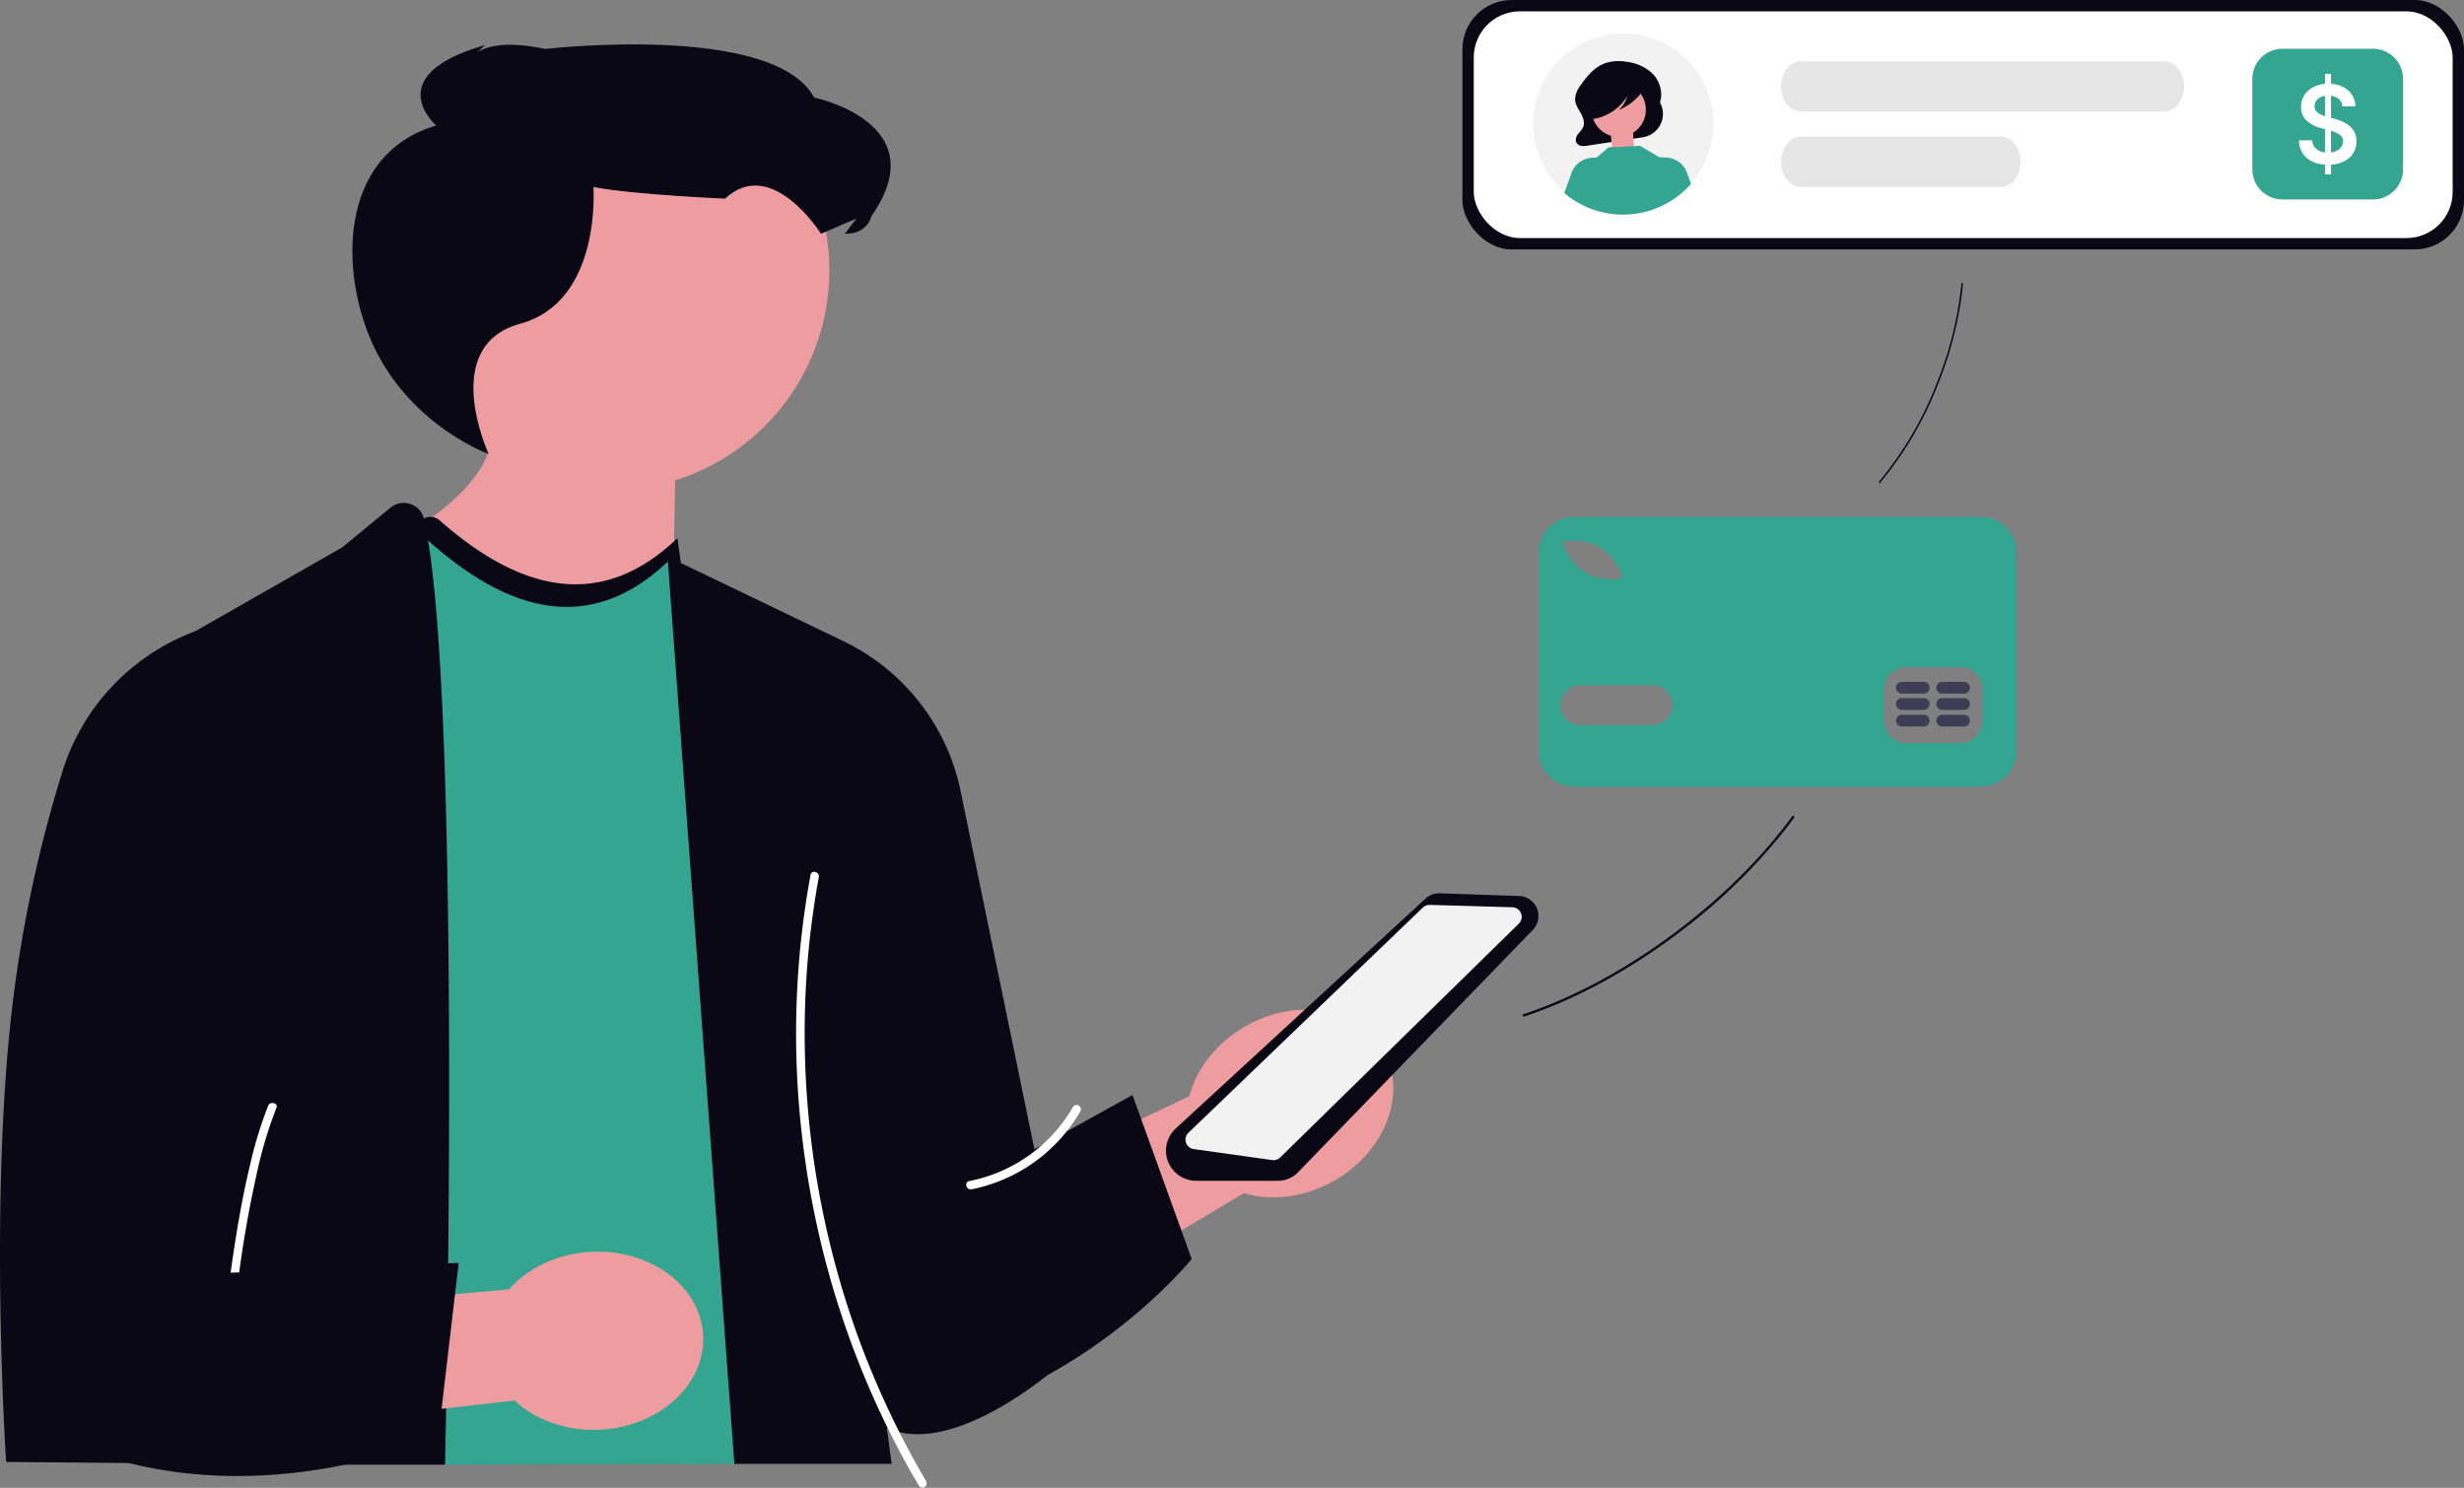 <svg xmlns="http://www.w3.org/2000/svg" width="800" height="483.13" viewBox="0 0 800 483.13" xmlns:xlink="http://www.w3.org/1999/xlink" role="img" artist="Katerina Limpitsouni" source="https://undraw.co/"><rect x="0" y="0" width="800" height="483.13" fill="#808080" stroke="none"/><g transform="translate(-606.368 -309)"><path d="M187.714,76.088a71.467,71.467,0,1,1,92.878,68.2L278.2,281.827,168.97,174.011s42.591-16.491,50.751-38.343a71.389,71.389,0,0,1-32.006-59.58Z" transform="translate(544.984 320.712)" fill="#ed9da0"/><path d="M220.569,135.561s-24.384-8.684-36.884-34.047c-11.482-23.3-12.741-62.982,19.86-72.621,0,0-18.782-16.216,15.846-26.1l-4.606,4.25s4.065-7.341,24.137-3c0,0,74.17-8.639,87.335,15.782,0,0,39.808,8.158,18.609,38.44,0,0-1.1,5.893-8.66,5.782l3.779-4.943-11.518,4.943s-16.019-25.515-31.138-11.407c0,0-28.916-1.217-42.746-3.75,0,0,2.776,37.144-23.768,44.378s-10.245,42.288-10.245,42.288Z" transform="translate(544.455 320.861)" fill="#090814"/><path d="M477.263,399.905,346.64,477.826,335.778,427.2l123.766-58.8c2.344-8.9,8.826-17.406,18.44-22.812,16.822-9.46,36.806-5.843,44.635,8.078s.539,32.876-16.283,42.336c-9.614,5.407-20.252,6.525-29.072,3.907Z" transform="translate(532.975 296.547)" fill="#ed9da0"/><path d="M497.362,392.963H470.756a9.842,9.842,0,0,1-9.561-7.7h0a9.82,9.82,0,0,1,2.935-9.281l81.129-74.67a6.478,6.478,0,0,1,4.62-1.711l25.756.888a6.493,6.493,0,0,1,4.44,11.005l-76.266,78.742A9.02,9.02,0,0,1,497.362,392.963Z" transform="translate(523.963 299.478)" fill="#090814"/><path d="M194.983,167.618c30.106,30.251,58.7,38.372,85,13.149l37.153,272.239-15.447,22.383-93.944.268L194.983,167.618Z" transform="translate(543.111 308.979)" fill="#34a591"/><path d="M179.821,164.549l-15.709,12.912-47.692,27.22A71.067,71.067,0,0,0,73.33,250.137,428.119,428.119,0,0,0,57.181,325.2c-7.839,64.362-2.146,149.229-2.146,149.229l72.507.63L124.39,432.5,112.726,327.2l.309,148.12h84.493S203.31,224.1,190.71,168.234a6.76,6.76,0,0,0-10.889-3.684Z" transform="translate(553.33 309.311)" fill="#090814"/><path d="M286.579,181.787l57.13,27.471A69.676,69.676,0,0,1,381.76,258L405.7,374.268l7.823,70.33s-33.655,30.141-55.741,20.146l1.576,11.664H308.285L286.579,181.787Z" transform="translate(536.516 307.958)" fill="#090814"/><path d="M375.912,407.376l67.148-37.2,19.23,53.277s-38.6,47.825-98.988,54.853l12.61-70.931Z" transform="translate(530.995 294.396)" fill="#090814"/><path d="M496.371,386.56a3.151,3.151,0,0,1-.426-.03l-25.471-3.566a3.106,3.106,0,0,1-1.722-5.316l76.107-73.122a3.231,3.231,0,0,1,2.24-.866l26.837.77a3.106,3.106,0,0,1,2.085,5.324L498.55,385.674a3.137,3.137,0,0,1-2.179.887Z" transform="translate(523.472 299.185)" fill="#f2f2f2"/><path d="M373.83,490.038a283.545,283.545,0,0,1-30.322-73.379,289.089,289.089,0,0,1-9.094-78.489,279.277,279.277,0,0,1,4.524-44.335c.322-1.751-2.36-2.5-2.685-.74a283.832,283.832,0,0,0-4.461,39.9,288.068,288.068,0,0,0,1.191,40.161,294.371,294.371,0,0,0,6.639,39.41,288.9,288.9,0,0,0,12.05,38.331,283.572,283.572,0,0,0,17.258,36.237q1.229,2.165,2.5,4.307a1.393,1.393,0,0,0,2.4-1.405h0Z" transform="translate(533.279 300.018)" fill="#fff"/><path d="M425.757,374.288a49.934,49.934,0,0,1-33.684,24.083c-1.757.339-1.013,3.022.74,2.685a52.635,52.635,0,0,0,35.348-25.362,1.393,1.393,0,0,0-2.4-1.405h0Z" transform="translate(528.996 294.149)" fill="#fff"/><path d="M133.426,489.26c-1.4-14.5-.4-29.262.916-43.739a371.848,371.848,0,0,1,7.6-49.584,139.382,139.382,0,0,1,6.413-21.45c.609-1.495-2.08-2.138-2.685-.655a132.366,132.366,0,0,0-5.824,18.949c-1.892,7.836-3.386,15.746-4.653,23.679a402.989,402.989,0,0,0-4.992,50.294,174.25,174.25,0,0,0,.438,22.505c.152,1.568,2.937,1.583,2.784,0Z" transform="translate(547.786 294.194)" fill="#fff"/><path d="M225.032,473.34,121.581,485.162l9.93-39.722,91.736-8.207c6.071-6.914,15.67-11.633,26.686-12.177,19.276-.953,35.542,11.207,36.33,27.159s-14.2,29.657-33.475,30.61c-11.017.545-21.034-3.2-27.757-9.486Z" transform="translate(548.396 290.45)" fill="#ed9da0"/><path d="M127.535,432.241l76.693-3.3L197.643,485.2s-55.893,25.555-113.066,4.878l42.957-57.836Z" transform="translate(551.06 290.166)" fill="#090814"/><path d="M280.648,182.135,317.433,451.68l3.2-4.644L283.485,174.8c-24.034,23.045-49.976,18.256-77.238-5.815a4.4,4.4,0,0,0-7.308,3.221c28.9,27.573,56.364,34.233,81.709,9.932Z" transform="translate(542.826 308.96)" fill="#090814"/><g transform="translate(1105.879 476.829)"><path d="M448.146,456.6H316.258a11.683,11.683,0,0,0-11.683,11.683v64.258a11.683,11.683,0,0,0,11.683,11.683H448.146a11.683,11.683,0,0,0,11.683-11.683V468.284A11.683,11.683,0,0,0,448.146,456.6Zm-135.151,7.97c.26-.047,6.436-1.1,11.55,1.979s7.078,9.026,7.159,9.277l.207.642-.664.118a17.617,17.617,0,0,1-2.862.21,17.042,17.042,0,0,1-8.688-2.19c-5.114-3.076-7.078-9.025-7.159-9.277l-.207-.641Zm28.629,59.66H318.1a6.469,6.469,0,1,1,0-12.938h23.523a6.469,6.469,0,1,1,0,12.938Zm107.031-1.176a7.078,7.078,0,0,1-7.057,7.057H423.956a7.078,7.078,0,0,1-7.057-7.057V512.469a7.078,7.078,0,0,1,7.057-7.057H441.6a7.078,7.078,0,0,1,7.057,7.057Z" transform="translate(-304.575 -456.601)" fill="#34a591"/><path d="M502.492,561.213H495.4a1.91,1.91,0,1,0,0,3.82h7.094a1.91,1.91,0,0,0,0-3.82Z" transform="translate(-377.424 -496.941)" fill="#3f3d56"/><path d="M523.808,561.213h-7.094a1.91,1.91,0,0,0,0,3.82h7.094a1.91,1.91,0,0,0,0-3.82Z" transform="translate(-385.643 -496.941)" fill="#3f3d56"/><path d="M502.491,552.438H495.4a1.91,1.91,0,1,0,0,3.82h7.094a1.91,1.91,0,0,0,0-3.82Z" transform="translate(-377.423 -493.558)" fill="#3f3d56"/><path d="M523.806,552.438h-7.094a1.91,1.91,0,0,0,0,3.82h7.094a1.91,1.91,0,1,0,0-3.82Z" transform="translate(-385.643 -493.558)" fill="#3f3d56"/><path d="M502.491,543.841H495.4a1.91,1.91,0,1,0,0,3.82h7.094a1.91,1.91,0,0,0,0-3.82Z" transform="translate(-377.423 -490.242)" fill="#3f3d56"/><path d="M523.806,543.841h-7.094a1.91,1.91,0,0,0,0,3.82h7.094a1.91,1.91,0,1,0,0-3.82Z" transform="translate(-385.643 -490.242)" fill="#3f3d56"/></g><path d="M100.164,30.179A187.37,187.37,0,0,1,52.869,23.69C32.93,18.412,14.648,10.444,0,.649L.434,0C15.013,9.748,33.212,17.679,53.069,22.936c17.944,4.751,36.023,6.952,52.275,6.371l.028.78Q102.8,30.179,100.164,30.179Z" transform="matrix(0.616, -0.788, 0.788, 0.616, 1100.431, 638.786)" fill="#090814"/><path d="M64.441,19.416a120.548,120.548,0,0,1-30.427-4.174A114.623,114.623,0,0,1,0,.417L.279,0A114.128,114.128,0,0,0,34.142,14.756a117.381,117.381,0,0,0,33.631,4.1l.018.5Q66.135,19.416,64.441,19.416Z" transform="translate(1216.24 465.869) rotate(-83)" fill="#090814"/><g transform="translate(1081.176 309)"><rect width="325.192" height="80.991" rx="16" transform="translate(0 0)" fill="#090814"/><rect width="317.829" height="73.628" rx="15" transform="translate(3.682 3.681)" fill="#fff"/><path d="M302.509,374.165a2.615,2.615,0,0,1-2.093-1.052L294,364.563a2.615,2.615,0,0,1,4.184-3.139l4.2,5.595,10.777-16.165a2.615,2.615,0,0,1,4.353,2.9L304.686,373a2.617,2.617,0,0,1-2.1,1.169Z" transform="translate(-12.54 -321.63)" fill="#34a591"/><g transform="translate(256.469 15.829)"><path d="M9.788,0H39.154a9.788,9.788,0,0,1,9.788,9.788V39.154a9.788,9.788,0,0,1-9.788,9.788H9.788A9.788,9.788,0,0,1,0,39.154V9.788A9.788,9.788,0,0,1,9.788,0Z" transform="translate(0 0)" fill="#34a591"/><path d="M14-66.751v-3.17a9.646,9.646,0,0,1-6.06-2.273A7.562,7.562,0,0,1,5.563-77.8h4.3a3.8,3.8,0,0,0,1.285,2.762,5.311,5.311,0,0,0,2.856,1.186v-7.578l-1.31-.362A10.633,10.633,0,0,1,7.943-84.28a5.842,5.842,0,0,1-1.707-4.374,6.865,6.865,0,0,1,1.006-3.712A7.45,7.45,0,0,1,10-94.954a10.007,10.007,0,0,1,4-1.186v-3.24h1.958v3.226a9.655,9.655,0,0,1,4.121,1.131,7.434,7.434,0,0,1,2.752,2.571,6.992,6.992,0,0,1,1.052,3.6H19.655a3.451,3.451,0,0,0-1.129-2.319,4.634,4.634,0,0,0-2.564-1.081V-85.1l1.094.29a15.775,15.775,0,0,1,3.436,1.33,7.56,7.56,0,0,1,2.68,2.331,6.214,6.214,0,0,1,1.035,3.688,6.91,6.91,0,0,1-2.164,5.232,9.348,9.348,0,0,1-6.076,2.3v3.174Zm1.958-7.117a4.984,4.984,0,0,0,2.816-1.2,3.147,3.147,0,0,0,1.07-2.419,2.47,2.47,0,0,0-1.062-2.154,9.314,9.314,0,0,0-2.822-1.243ZM14-85.615v-6.6a4.286,4.286,0,0,0-2.472,1.131,2.947,2.947,0,0,0-.889,2.161,2.491,2.491,0,0,0,1.035,2.154,8.238,8.238,0,0,0,2.331,1.159Z" transform="translate(9.584 107.539)" fill="#fff"/></g><path d="M6.543,0H124.327c3.614,0,6.543,3.652,6.543,8.157s-2.93,8.157-6.543,8.157H6.543C2.93,16.314,0,12.662,0,8.157S2.93,0,6.543,0Z" transform="translate(103.45 19.905)" fill="#e6e6e6"/><path d="M6.483,0H71.314C74.894,0,77.8,3.652,77.8,8.157s-2.9,8.157-6.483,8.157H6.483C2.9,16.314,0,12.662,0,8.157S2.9,0,6.483,0Z" transform="translate(103.45 44.379)" fill="#e6e6e6"/><path d="M271.257,634.545a29.271,29.271,0,1,1-8.573-20.828A29.4,29.4,0,0,1,271.257,634.545Z" transform="translate(-189.722 -594.245)" fill="#f2f2f2"/><path d="M293.448,653.12h0l-.145.262c1.295-3.191.117-7.123-2.193-9.53a14.529,14.529,0,0,0-8.683-3.943,14.1,14.1,0,0,0-7.016.545c-3.232,1.245-5.7,4.127-7.763,7.126a7.772,7.772,0,0,0-1.776,4.649c.087,1.591,1.031,2.941,1.8,4.29s1.419,3.024.864,4.5a8.838,8.838,0,0,1-1.6,2.228,2.988,2.988,0,0,0-.76,2.589,2.113,2.113,0,0,0,1.574,1.368,5.565,5.565,0,0,0,2.091-.049l18.023-2.723a7.681,7.681,0,0,0,5.575-11.31Z" transform="translate(-229.29 -619.855)" fill="#090814"/><path d="M-.834.957l7.343.689.642,9.877H.141Z" transform="translate(48.833 40.665)" fill="#ed9da0"/><path d="M293.5,757.984a29.391,29.391,0,0,1-41.134,2.973l2.522-7.037a7.567,7.567,0,0,1,6.428-4.414l1.6-.1,3.825-3.3s10.307-.368,10.154-.544l6.244,3.755-.005-.026,2.454.15a7.564,7.564,0,0,1,6.428,4.414Z" transform="translate(-219.287 -698.273)" fill="#34a591"/><ellipse cx="8.812" cy="8.812" rx="8.812" ry="8.812" transform="translate(40.643 42.923) rotate(-80.783)" fill="#ed9da0"/><path d="M295,661.124c-.227-1.2-1.455-1.754-2.506-2.02a24.141,24.141,0,0,0-9.34-.513A10.211,10.211,0,0,0,276.9,661.4a8.4,8.4,0,0,0-2.124,5.411,6.444,6.444,0,0,0,.771,3.438,3.186,3.186,0,0,0,2.648,1.707l.106.368a16.041,16.041,0,0,0,11.122-7.45,9.545,9.545,0,0,1-2.788,4.5,17.374,17.374,0,0,0,7.5-5.78A3.273,3.273,0,0,0,295,661.124Z" transform="translate(-235.885 -633.665)" fill="#090814"/></g></g></svg>